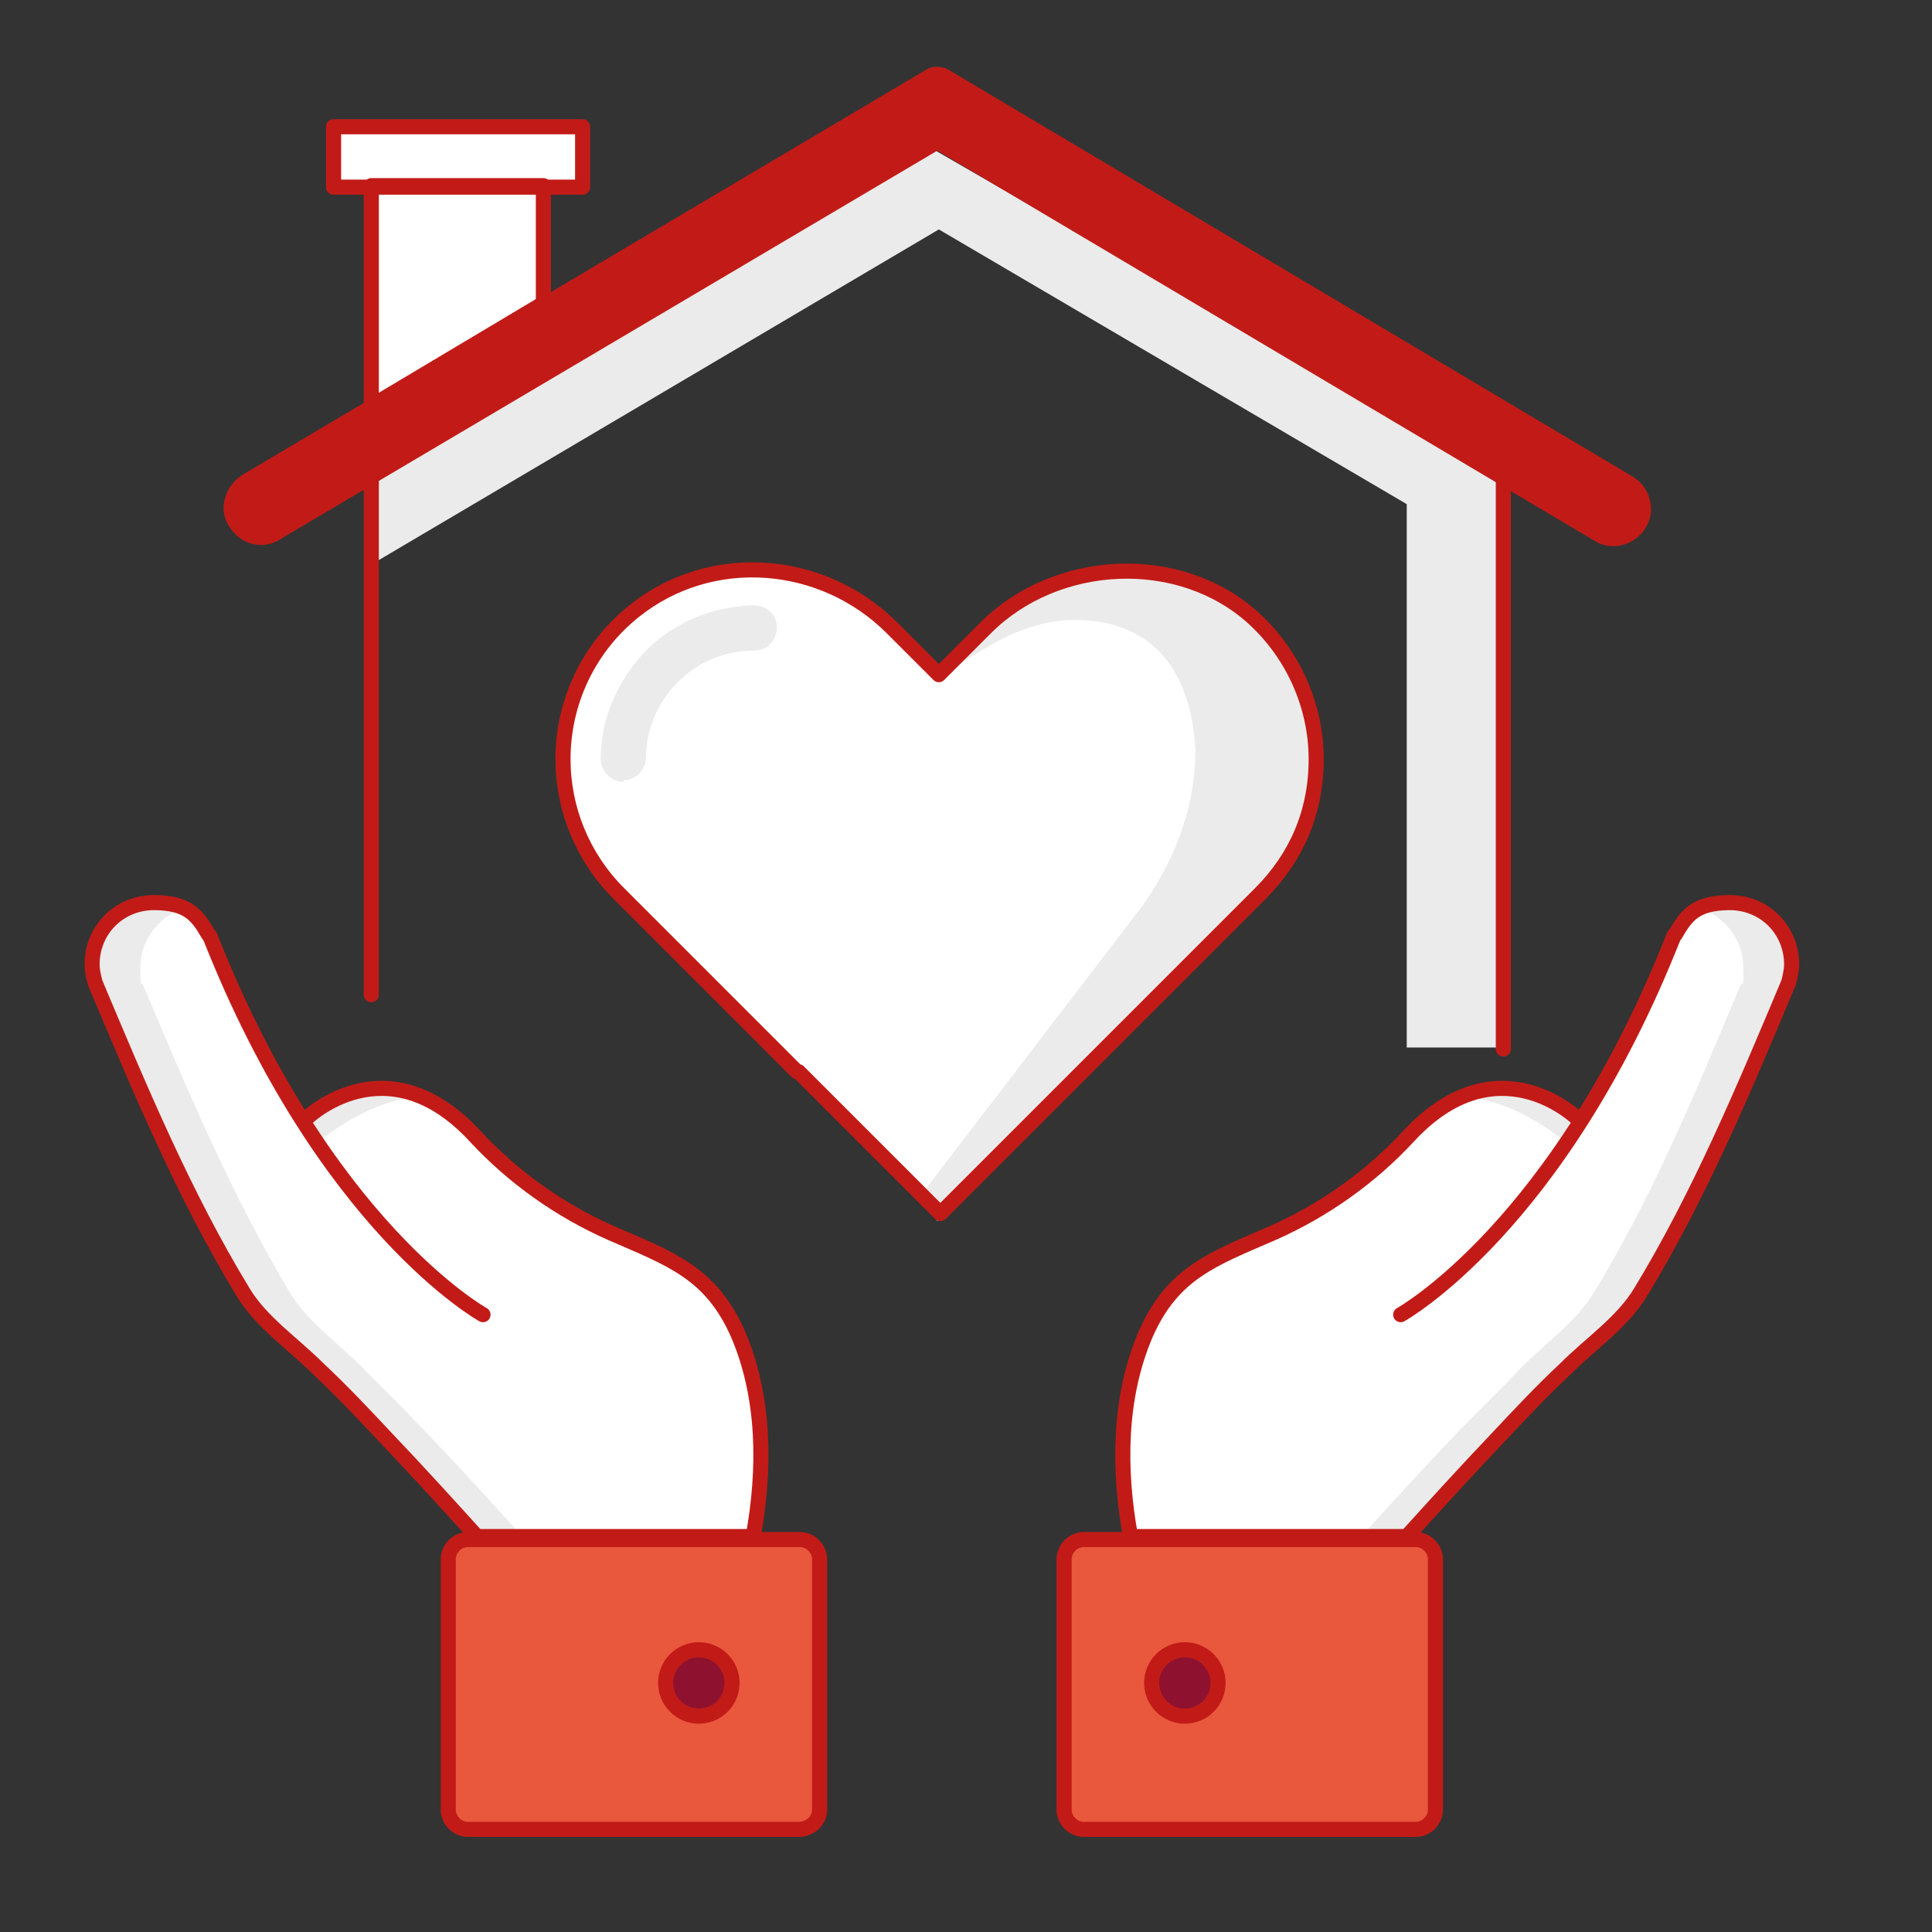 <svg width="128" height="128" viewBox="0 0 128 128" fill="none" xmlns="http://www.w3.org/2000/svg">
<rect x="0" y="0" width="128" height="128" fill="#333333" stroke="none"/>
<path d="M36 20.2V12.3H24.6V26.9L36 20.1V20.2Z" fill="white"/>
<path d="M18.3 35.3L62.1 9.4L105.9 35.4C106.8 36 108.1 35.6 108.6 34.7C109.2 33.8 108.8 32.5 107.9 32L62.5 5C62.2 4.9 61.9 4.9 61.7 5L16.3 31.9C15.4 32.5 15 33.7 15.6 34.6C16.2 35.6 17.4 35.9 18.3 35.3Z" fill="#C21B17"/>
<path d="M38.6 8.399H22.1V12.399H38.6V8.399Z" fill="white"/>
<path d="M24.6 37.4L62.2 15.2L93.2 33.4V69.4H99.6V31.7L61.5 9.7L24.6 31.6" fill="#EBEBEB"/>
<path d="M18.3 35.3L62.1 9.4L105.9 35.4C106.8 36 108.1 35.6 108.6 34.7C109.2 33.8 108.8 32.5 107.9 32L62.5 5C62.2 4.9 61.9 4.9 61.7 5L16.3 31.9C15.4 32.5 15 33.7 15.6 34.6C16.2 35.6 17.4 35.9 18.3 35.3Z" stroke="#C21B17" stroke-linecap="round" stroke-linejoin="round"/>
<path d="M38.6 8.399H22.1V12.399H38.6V8.399Z" stroke="#C21B17" stroke-linecap="round" stroke-linejoin="round"/>
<path d="M24.6 43.3V31.6V65.9" stroke="#C21B17" stroke-linecap="round" stroke-linejoin="round"/>
<path d="M99.6 31.7V69.5" stroke="#C21B17" stroke-linecap="round" stroke-linejoin="round"/>
<path d="M36 20.2V12.3H24.6V26.9L36 20.1V20.2Z" stroke="#C21B17" stroke-linecap="round" stroke-linejoin="round"/>
<path fill-rule="evenodd" clip-rule="evenodd" d="M62.2 80.399L41 59.199C38.6 56.799 37.3 53.599 37.3 50.299C37.3 46.499 39 42.899 42 40.499C47.1 36.399 54.5 36.999 59.1 41.599L62.2 44.699L65.3 41.599C70 36.899 78.2 36.499 83.1 40.999C85.7 43.399 87.2 46.799 87.2 50.299C87.2 53.799 85.9 56.799 83.5 59.199L62.3 80.399H62.2Z" fill="white"/>
<path fill-rule="evenodd" clip-rule="evenodd" d="M62.5 44.7C65.1 43.1 67.9 40.8 72 41.1C77.4 41.5 79 45.8 79.2 49.7C79.2 53.1 78.1 56.6 75.7 60L61 79.2L62.1 80.9L83.3 59.7C85.7 57.3 86.9 54.1 87 50.8C87.4 42.6 80.4 38.1 75 38.1C69.9 38.1 66 40.5 62.5 44.7Z" fill="#EBEBEB"/>
<path d="M41.3 51.8C40.5 51.8 39.8 51.1 39.8 50.3C39.8 47.6 40.9 45.1 42.8 43.1C44.7 41.2 47.2 40.2 49.9 40.1C50.6 40.1 51.2 40.5 51.4 41.1C51.7 42.1 51 43.1 50 43.1C48.1 43.1 46.3 43.8 44.9 45.2C43.6 46.5 42.8 48.3 42.8 50.2C42.8 51 42.1 51.7 41.3 51.7V51.8Z" fill="#EBEBEB"/>
<path d="M52.8 70.999L41 59.199C38.6 56.799 37.3 53.599 37.3 50.299C37.3 46.499 39 42.899 42 40.499C47.1 36.399 54.5 36.999 59.1 41.599L62.2 44.699L65.3 41.599C70 36.899 78.2 36.499 83.1 40.999C85.7 43.399 87.2 46.799 87.2 50.299C87.2 53.799 85.9 56.799 83.5 59.199L62.3 80.399L52.9 70.999" stroke="#C21B17" stroke-linecap="round" stroke-linejoin="round"/>
<path d="M71.8 121.2H93.8C94.5 121.2 95.1 120.6 95.1 119.9V103.3C95.1 102.6 94.5 102 93.8 102H71.8C71.1 102 70.5 102.6 70.5 103.3V119.9C70.5 120.6 71.1 121.2 71.8 121.2Z" fill="#E9573D"/>
<path d="M104.5 74.1C104.5 74.1 99.2 68.9 93.3 75.3C90.8 78 87.7 80.2 84.3 81.7C80.4 83.4 77.7 84.3 75.9 88.4C74.1 92.6 74.1 97.4 74.9 101.8H93.2C95.1 99.7 97.1 97.5 99.1 95.4C100.6 93.8 102.1 92.2 103.7 90.7C105.4 89 107.5 87.6 108.7 85.6C112.6 79.2 115.6 72 118.5 65.1C118.6 64.7 118.7 64.3 118.7 63.9C118.7 61.6 116.9 59.8 114.6 59.8C112.3 59.8 111.7 61.6 111 62.9" fill="white"/>
<path d="M103.5 75.5L104.3 74.1C103.2 73.7 101.3 71.4 96.8 72.7C100.2 72.7 103.5 75.5 103.5 75.5Z" fill="#EBEBEB"/>
<path d="M114.5 59.899C114 59.899 113.6 60.099 113.2 60.399C114.5 61.099 115.5 62.399 115.5 64.099C115.5 65.799 115.5 64.899 115.3 65.299C112.4 72.199 109.5 79.299 105.5 85.799C104.2 87.799 102.1 89.199 100.5 90.899C99 92.499 97.4 93.999 95.9 95.599C93.9 97.699 92 99.799 90 101.999H93.2C95.1 99.899 97.1 97.699 99.1 95.599C100.6 93.999 102.1 92.399 103.7 90.899C105.4 89.199 107.5 87.799 108.7 85.799C112.6 79.399 115.6 72.199 118.5 65.299C118.6 64.899 118.7 64.499 118.7 64.099C118.7 61.799 116.9 59.999 114.6 59.999L114.5 59.899Z" fill="#EBEBEB"/>
<path d="M78.5 113.7C79.715 113.7 80.7 112.715 80.7 111.5C80.7 110.285 79.715 109.3 78.5 109.3C77.285 109.3 76.3 110.285 76.3 111.5C76.3 112.715 77.285 113.7 78.5 113.7Z" fill="#C42F2D"/>
<path d="M53 121.2H31C30.3 121.2 29.7 120.6 29.7 119.9V103.3C29.7 102.6 30.3 102 31 102H53C53.7 102 54.3 102.6 54.3 103.3V119.9C54.3 120.6 53.7 121.2 52.9 121.2H53Z" fill="#E9573D"/>
<path d="M20.3 74.1C20.3 74.1 25.6 68.9 31.5 75.3C34 78 37.1 80.2 40.5 81.7C44.4 83.4 47.1 84.3 48.9 88.4C50.7 92.6 50.7 97.4 49.9 101.8H31.6C29.7 99.7 27.7 97.5 25.7 95.4C24.2 93.8 22.7 92.2 21.1 90.7C19.4 89 17.3 87.6 16.1 85.6C12.2 79.2 9.2 72 6.3 65.1C6.2 64.7 6.1 64.3 6.1 63.9C6.1 61.6 7.9 59.8 10.2 59.8C12.5 59.8 13.1 61.6 13.8 62.9" fill="white"/>
<path d="M21.3 75.5L20.5 74.1C21.6 73.7 23.5 71.4 28 72.7C24.6 72.7 21.3 75.5 21.3 75.5Z" fill="#EBEBEB"/>
<path d="M10.3 59.899C10.8 59.899 11.2 60.099 11.6 60.399C10.3 61.099 9.3 62.399 9.3 64.099C9.3 65.799 9.3 64.899 9.5 65.299C12.4 72.199 15.4 79.299 19.3 85.799C20.6 87.799 22.7 89.199 24.3 90.899C25.9 92.499 27.4 93.999 28.9 95.599C30.9 97.699 32.8 99.799 34.8 101.999H31.6C29.7 99.899 27.7 97.699 25.7 95.599C24.2 93.999 22.7 92.399 21.1 90.899C19.4 89.199 17.3 87.799 16.1 85.799C12.2 79.399 9.2 72.199 6.3 65.299C6.2 64.899 6.1 64.499 6.1 64.099C6.1 61.799 7.9 59.999 10.2 59.999L10.3 59.899Z" fill="#EBEBEB"/>
<path d="M46.3 113.7C47.515 113.7 48.5 112.715 48.5 111.5C48.5 110.285 47.515 109.3 46.3 109.3C45.085 109.3 44.1 110.285 44.1 111.5C44.1 112.715 45.085 113.7 46.3 113.7Z" fill="#8E1230"/>
<path d="M71.8 121.2H93.8C94.5 121.2 95.1 120.6 95.1 119.9V103.3C95.1 102.6 94.5 102 93.8 102H71.8C71.1 102 70.5 102.6 70.5 103.3V119.9C70.5 120.6 71.1 121.2 71.8 121.2Z" stroke="#C21B17" stroke-linecap="round" stroke-linejoin="round"/>
<path d="M104.5 74.1C104.5 74.1 99.2 68.9 93.3 75.3C90.8 78 87.7 80.2 84.3 81.7C80.4 83.4 77.7 84.3 75.9 88.4C74.1 92.6 74.1 97.4 74.9 101.8H93.2C95.1 99.7 97.1 97.5 99.1 95.4C100.6 93.8 102.1 92.2 103.7 90.7C105.4 89 107.5 87.6 108.7 85.6C112.6 79.2 115.6 72 118.5 65.1C118.6 64.7 118.7 64.3 118.7 63.9C118.7 61.6 116.9 59.8 114.6 59.8C112.3 59.8 111.7 60.7 111 61.9" stroke="#C21B17" stroke-linecap="round" stroke-linejoin="round"/>
<path d="M92.8 87.1C92.8 87.1 103.3 81.3 110.9 62" stroke="#C21B17" stroke-linecap="round" stroke-linejoin="round"/>
<path d="M78.5 113.7C79.715 113.7 80.7 112.715 80.7 111.5C80.7 110.285 79.715 109.3 78.5 109.3C77.285 109.3 76.3 110.285 76.3 111.5C76.3 112.715 77.285 113.7 78.5 113.7Z" fill="#8E1230" stroke="#C21B17" stroke-linecap="round" stroke-linejoin="round"/>
<path d="M53 121.2H31C30.3 121.2 29.7 120.6 29.7 119.9V103.3C29.7 102.6 30.3 102 31 102H53C53.7 102 54.3 102.6 54.3 103.3V119.9C54.3 120.6 53.7 121.2 52.9 121.2H53Z" stroke="#C21B17" stroke-linecap="round" stroke-linejoin="round"/>
<path d="M20.3 74.1C20.3 74.1 25.6 68.9 31.5 75.3C34 78 37.1 80.2 40.5 81.7C44.4 83.4 47.1 84.3 48.9 88.4C50.7 92.6 50.7 97.4 49.9 101.8H31.6C29.7 99.7 27.7 97.5 25.7 95.4C24.2 93.8 22.7 92.2 21.1 90.7C19.4 89 17.3 87.6 16.1 85.6C12.2 79.2 9.2 72 6.3 65.1C6.2 64.7 6.1 64.3 6.1 63.9C6.1 61.6 7.9 59.8 10.2 59.8C12.5 59.8 13.1 60.7 13.8 61.9" stroke="#C21B17" stroke-linecap="round" stroke-linejoin="round"/>
<path d="M32 87.1C32 87.1 21.5 81.3 13.9 62" stroke="#C21B17" stroke-linecap="round" stroke-linejoin="round"/>
<path d="M46.3 113.7C47.515 113.7 48.5 112.715 48.5 111.5C48.5 110.285 47.515 109.3 46.3 109.3C45.085 109.3 44.1 110.285 44.1 111.5C44.1 112.715 45.085 113.7 46.3 113.7Z" stroke="#C21B17" stroke-linecap="round" stroke-linejoin="round"/>
</svg>
